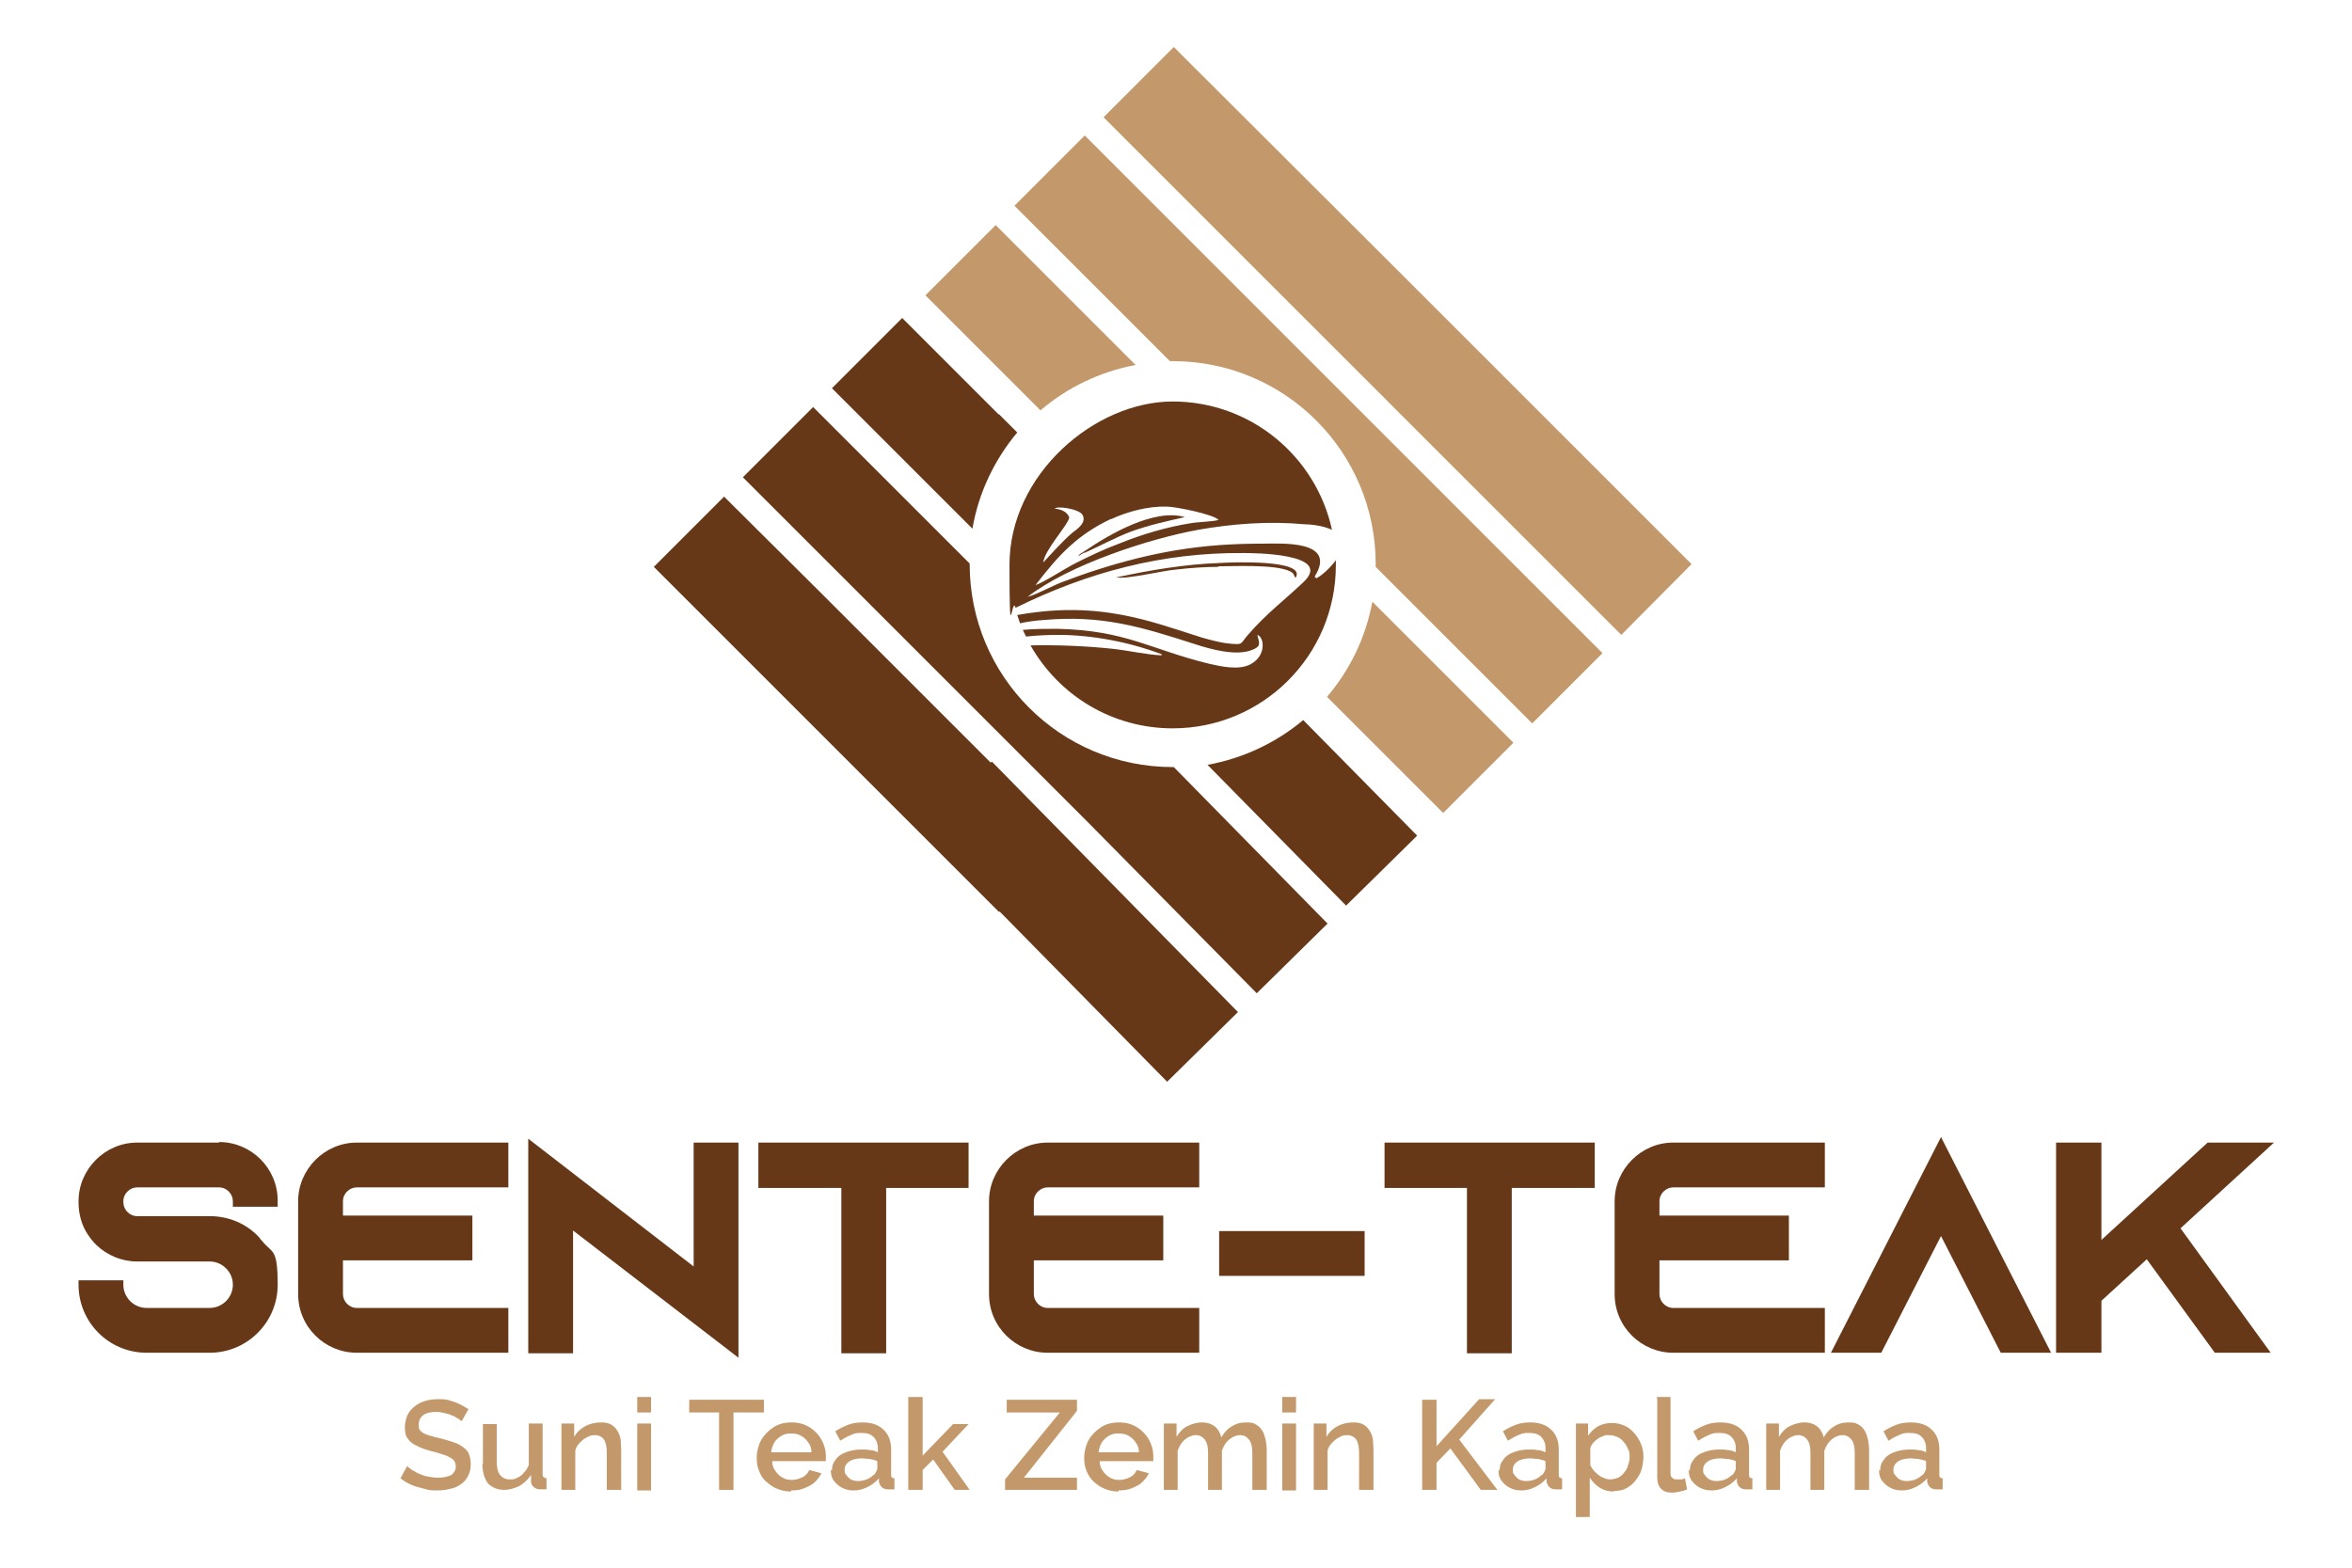 <?xml version="1.0" encoding="UTF-8" standalone="yes"?>
<svg id="Layer_1" data-name="Layer 1" xmlns="http://www.w3.org/2000/svg" version="1.1" viewBox="0 0 425.2 283.5">
  <defs>
    <style>
      .cls-1 {
        fill: #673817;
      }

      .cls-1, .cls-2 {
        stroke-width: 0px;
      }

      .cls-2 {
        fill: #c3996b;
      }
    </style>
  </defs>
  <path class="cls-1" d="M39.6,206.6h-14.8c-5.8,0-10.6,4.8-10.6,10.6v.2c0,2.2.6,4.3,1.8,6,.4.6.9,1.2,1.4,1.7,2,1.9,4.6,3,7.4,3h13.1c2.3,0,4.2,1.9,4.2,4.2s-1.9,4.2-4.2,4.2h-11.4c-2.3,0-4.2-1.9-4.2-4.2v-.8h-8.1v.8c0,6.8,5.5,12.3,12.3,12.3h11.4c6.8,0,12.3-5.5,12.3-12.3s-1-5.6-2.8-7.9c0,0-.1-.1-.2-.2,0,0-.2-.2-.2-.3-2.3-2.6-5.6-4-9.1-4h-13.1c-1.4,0-2.5-1.2-2.5-2.5v-.2c0-1.4,1.2-2.5,2.5-2.5h14.8c1.4,0,2.5,1.2,2.5,2.5v1h8.1v-1.1c0-5.9-4.8-10.6-10.6-10.6"/>
  <path class="cls-1" d="M53.9,217.2v16.8c0,5.9,4.8,10.6,10.6,10.6h27.4v-8.1h-27.4c-1.4,0-2.5-1.2-2.5-2.5v-6.1h23.4v-8.1h-23.4v-2.6c0-1.4,1.2-2.5,2.5-2.5h27.4v-8.1h-27.4c-5.8,0-10.6,4.8-10.6,10.6"/>
  <path class="cls-1" d="M178.8,217.2v16.8c0,5.9,4.8,10.6,10.6,10.6h27.4v-8.1h-27.4c-1.4,0-2.5-1.2-2.5-2.5v-6.1h23.4v-8.1h-23.4v-2.6c0-1.4,1.2-2.5,2.5-2.5h27.4v-8.1h-27.4c-5.8,0-10.6,4.8-10.6,10.6"/>
  <path class="cls-1" d="M291.9,217.2v16.8c0,5.9,4.8,10.6,10.6,10.6h27.4v-8.1h-27.4c-1.4,0-2.5-1.2-2.5-2.5v-6.1h23.4v-8.1h-23.4v-2.6c0-1.4,1.2-2.5,2.5-2.5h27.4v-8.1h-27.4c-5.8,0-10.6,4.8-10.6,10.6"/>
  <path class="cls-2" d="M83.3,256.9c-.2-.2-.4-.4-.7-.5-.3-.2-.6-.4-1-.5-.4-.2-.8-.3-1.3-.4-.5-.1-.9-.2-1.4-.2-1.1,0-1.9.2-2.4.6-.5.4-.8.9-.8,1.7s.1.9.4,1.2.7.5,1.3.7c.6.2,1.4.4,2.3.6,1.1.3,2.1.6,2.9.9.8.4,1.4.8,1.9,1.4.4.6.6,1.4.6,2.4s-.2,1.5-.5,2.1c-.3.6-.7,1.1-1.3,1.5-.6.4-1.2.7-1.9.8-.7.2-1.5.3-2.3.3s-1.6,0-2.4-.3c-.8-.2-1.6-.4-2.3-.7-.7-.3-1.4-.7-2-1.2l1.2-2.2c.2.2.5.4.9.7.4.2.8.5,1.3.7.5.2,1,.4,1.6.5.6.1,1.2.2,1.8.2,1,0,1.8-.2,2.4-.5.5-.4.8-.9.8-1.5s-.2-1-.5-1.3c-.4-.3-.9-.6-1.5-.8-.7-.2-1.5-.5-2.4-.7-1.1-.3-2-.6-2.7-1-.7-.3-1.3-.8-1.6-1.3-.4-.5-.5-1.2-.5-2.1s.3-2,.8-2.7c.5-.7,1.2-1.3,2.1-1.7.9-.4,1.9-.6,3-.6s1.4,0,2.1.2c.7.2,1.3.4,1.9.7.6.3,1.1.6,1.6.9l-1.2,2.1Z"/>
  <path class="cls-2" d="M87.3,264.8v-7.3h2.5v6.8c0,1.1.2,1.9.6,2.4s1,.8,1.7.8.9,0,1.4-.3c.5-.2.9-.5,1.2-.9.4-.4.7-.9.9-1.4v-7.5h2.5v9.1c0,.3,0,.5.2.6.1.1.3.2.5.2v2c-.3,0-.5,0-.6,0-.2,0-.3,0-.5,0-.5,0-.8-.1-1.2-.4-.3-.3-.5-.6-.5-1v-1.2c-.6.9-1.3,1.5-2.1,2-.9.4-1.8.7-2.8.7s-2.2-.4-2.9-1.2c-.6-.8-1-2-1-3.6"/>
  <path class="cls-2" d="M112.2,269.4h-2.5v-6.7c0-1.1-.2-1.9-.5-2.4-.4-.5-.9-.8-1.6-.8s-1,.1-1.5.4c-.5.2-.9.6-1.3,1-.4.4-.7.9-.8,1.4v7.1h-2.5v-12h2.3v2.4c.3-.5.7-1,1.2-1.4.5-.4,1.1-.7,1.7-.9.6-.2,1.3-.3,2-.3s1.3.1,1.8.4c.5.3.8.6,1.1,1.1.3.4.5,1,.6,1.6,0,.6.1,1.2.1,1.9v7.3Z"/>
  <path class="cls-2" d="M115.2,252.6h2.5v2.8h-2.5v-2.8ZM115.2,257.4h2.5v12.1h-2.5v-12.1Z"/>
  <path class="cls-2" d="M143,269.7c-.9,0-1.8-.2-2.5-.5-.8-.3-1.4-.8-2-1.3s-1-1.2-1.3-2c-.3-.7-.4-1.5-.4-2.4s.3-2.2.8-3.1c.5-.9,1.3-1.7,2.2-2.3.9-.6,2-.9,3.3-.9s2.3.3,3.3.9c.9.6,1.6,1.3,2.1,2.2.5.9.8,1.9.8,3s0,.4,0,.5c0,.2,0,.3,0,.4h-9.7c0,.7.2,1.3.6,1.8.3.5.8.9,1.3,1.2.5.3,1.1.4,1.7.4s1.3-.2,1.9-.5c.6-.3,1-.8,1.2-1.3l2.2.6c-.3.6-.7,1.1-1.2,1.6-.5.5-1.2.8-1.9,1.1-.7.3-1.5.4-2.4.4M139.4,262.6h7.3c0-.7-.2-1.3-.6-1.8-.3-.5-.8-.9-1.3-1.2-.5-.3-1.1-.4-1.8-.4s-1.2.1-1.7.4c-.5.3-1,.7-1.3,1.2-.3.5-.5,1.1-.6,1.8"/>
  <path class="cls-2" d="M150.4,265.9c0-.8.2-1.4.7-2,.4-.6,1-1,1.8-1.3.8-.3,1.7-.5,2.7-.5s1.1,0,1.6.1c.6,0,1.1.2,1.5.4v-.8c0-.8-.3-1.5-.8-2s-1.2-.7-2.2-.7-1.3.1-1.9.4c-.6.2-1.2.6-1.9,1l-.9-1.7c.8-.5,1.6-.9,2.4-1.2.8-.3,1.7-.4,2.5-.4,1.6,0,2.9.4,3.8,1.3.9.8,1.4,2,1.4,3.6v4.4c0,.3,0,.5.1.6,0,.1.3.2.5.2v2c-.2,0-.4,0-.6,0-.2,0-.3,0-.5,0-.5,0-.9-.1-1.2-.4-.3-.3-.4-.6-.5-.9v-.7c-.6.7-1.3,1.2-2.1,1.6-.8.4-1.6.6-2.5.6s-1.5-.2-2.1-.5c-.6-.3-1.1-.8-1.5-1.3-.4-.6-.5-1.2-.5-1.9M158,266.7c.2-.2.3-.4.4-.6.1-.2.2-.4.2-.5v-1.4c-.4-.2-.9-.3-1.4-.4-.5,0-.9-.1-1.4-.1-.9,0-1.7.2-2.2.5-.6.4-.9.9-.9,1.5s0,.7.3,1c.2.3.5.6.8.8.4.2.8.3,1.3.3s1.1-.1,1.6-.3c.5-.2.9-.5,1.2-.8"/>
  <path class="cls-2" d="M202.2,269.7c-.9,0-1.8-.2-2.5-.5-.8-.3-1.4-.8-2-1.3-.6-.6-1-1.2-1.3-2-.3-.7-.4-1.5-.4-2.4s.3-2.2.8-3.1c.5-.9,1.3-1.7,2.2-2.3.9-.6,2-.9,3.3-.9s2.3.3,3.3.9c.9.6,1.6,1.3,2.1,2.2.5.9.8,1.9.8,3s0,.4,0,.5c0,.2,0,.3,0,.4h-9.7c0,.7.2,1.3.6,1.8.3.5.8.9,1.3,1.2.5.3,1.1.4,1.7.4s1.3-.2,1.9-.5c.6-.3,1-.8,1.2-1.3l2.2.6c-.3.6-.7,1.1-1.2,1.6-.5.5-1.2.8-1.9,1.1-.7.3-1.5.4-2.4.4M198.6,262.6h7.3c0-.7-.2-1.3-.6-1.8-.3-.5-.8-.9-1.3-1.2-.5-.3-1.1-.4-1.8-.4s-1.2.1-1.7.4c-.5.3-1,.7-1.3,1.2-.3.5-.5,1.1-.6,1.8"/>
  <path class="cls-2" d="M228.9,269.4h-2.5v-6.7c0-1.1-.2-1.9-.6-2.4-.4-.5-.9-.8-1.6-.8s-1.4.3-2,.8c-.6.5-1,1.2-1.3,2v7.1h-2.5v-6.7c0-1.1-.2-1.9-.6-2.4-.4-.5-.9-.8-1.6-.8s-1.4.3-2,.8c-.6.5-1,1.2-1.3,2v7.1h-2.5v-12h2.3v2.4c.5-.8,1.1-1.5,1.9-1.9.8-.4,1.7-.7,2.7-.7s1.8.3,2.4.8.9,1.2,1.1,1.9c.5-.9,1.2-1.6,1.9-2,.8-.5,1.6-.7,2.6-.7s1.3.1,1.8.4c.5.3.8.6,1.1,1.1.3.4.4,1,.6,1.6.1.6.2,1.2.2,1.9v7.3Z"/>
  <path class="cls-2" d="M231.8,252.6h2.5v2.8h-2.5v-2.8ZM231.8,257.4h2.5v12.1h-2.5v-12.1Z"/>
  <path class="cls-2" d="M248.2,269.4h-2.5v-6.7c0-1.1-.2-1.9-.5-2.4-.4-.5-.9-.8-1.6-.8s-1,.1-1.5.4c-.5.2-.9.6-1.3,1-.4.4-.7.9-.8,1.4v7.1h-2.5v-12h2.3v2.4c.3-.5.7-1,1.2-1.4.5-.4,1.1-.7,1.7-.9.6-.2,1.3-.3,2-.3s1.3.1,1.8.4c.5.3.8.6,1.1,1.1.3.4.5,1,.6,1.6,0,.6.1,1.2.1,1.9v7.3Z"/>
  <path class="cls-2" d="M271.1,265.9c0-.8.2-1.4.7-2,.4-.6,1-1,1.8-1.3.8-.3,1.7-.5,2.7-.5s1.1,0,1.6.1c.6,0,1.1.2,1.5.4v-.8c0-.8-.3-1.5-.8-2-.5-.5-1.2-.7-2.2-.7s-1.3.1-1.9.4c-.6.2-1.2.6-1.9,1l-.9-1.7c.8-.5,1.6-.9,2.4-1.2.8-.3,1.7-.4,2.5-.4,1.6,0,2.9.4,3.8,1.3.9.8,1.4,2,1.4,3.6v4.4c0,.3,0,.5.1.6,0,.1.3.2.5.2v2c-.2,0-.4,0-.6,0-.2,0-.3,0-.5,0-.5,0-.9-.1-1.2-.4-.3-.3-.4-.6-.5-.9v-.7c-.6.7-1.3,1.2-2.1,1.6-.8.4-1.6.6-2.5.6s-1.5-.2-2.1-.5c-.6-.3-1.1-.8-1.5-1.3-.4-.6-.5-1.2-.5-1.9M278.8,266.7c.2-.2.3-.4.4-.6.1-.2.2-.4.2-.5v-1.4c-.4-.2-.9-.3-1.4-.4-.5,0-.9-.1-1.4-.1-.9,0-1.7.2-2.2.5-.6.4-.9.9-.9,1.5s0,.7.3,1c.2.3.5.6.8.8.4.2.8.3,1.3.3s1.1-.1,1.6-.3c.5-.2.9-.5,1.2-.8"/>
  <path class="cls-2" d="M291.8,269.7c-1,0-1.8-.2-2.6-.7s-1.3-1.1-1.8-1.8v7.1h-2.5v-16.9h2.2v2.2c.5-.7,1.1-1.3,1.8-1.7.7-.4,1.6-.6,2.5-.6s1.6.2,2.3.5c.7.3,1.3.8,1.8,1.4.5.6.9,1.2,1.2,2,.3.7.4,1.5.4,2.3s-.2,2.2-.7,3.1c-.5.9-1.1,1.7-1.9,2.2-.8.6-1.7.8-2.8.8M291,267.5c.5,0,1-.1,1.5-.3.4-.2.8-.5,1.1-.9.3-.4.6-.8.7-1.3.2-.5.3-1,.3-1.5s0-1.1-.3-1.5c-.2-.5-.4-.9-.8-1.3-.3-.4-.7-.7-1.2-.9-.5-.2-.9-.3-1.5-.3s-.7,0-1,.2c-.4.1-.7.3-1,.5-.3.2-.6.5-.8.7-.2.3-.4.6-.5.9v3.1c.2.5.5.9.9,1.3.4.4.8.7,1.2.9.5.2.9.4,1.4.4"/>
  <path class="cls-2" d="M299.5,252.6h2.5v13.4c0,.6,0,1,.3,1.2.2.2.4.3.7.3s.6,0,.9,0c.3,0,.5-.1.7-.2l.4,2c-.4.2-.8.3-1.3.4-.5.1-1,.2-1.4.2-.9,0-1.5-.2-2-.7-.5-.5-.7-1.2-.7-2v-14.3Z"/>
  <path class="cls-2" d="M305.5,265.9c0-.8.2-1.4.7-2,.4-.6,1-1,1.8-1.3.8-.3,1.7-.5,2.7-.5s1.1,0,1.6.1c.6,0,1.1.2,1.5.4v-.8c0-.8-.3-1.5-.8-2-.5-.5-1.2-.7-2.2-.7s-1.3.1-1.9.4c-.6.2-1.2.6-1.9,1l-.9-1.7c.8-.5,1.6-.9,2.4-1.2.8-.3,1.7-.4,2.5-.4,1.6,0,2.9.4,3.8,1.3.9.8,1.4,2,1.4,3.6v4.4c0,.3,0,.5.1.6,0,.1.3.2.5.2v2c-.2,0-.4,0-.6,0-.2,0-.3,0-.5,0-.5,0-.9-.1-1.2-.4-.3-.3-.4-.6-.5-.9v-.7c-.6.7-1.3,1.2-2.1,1.6-.8.4-1.6.6-2.5.6s-1.5-.2-2.1-.5c-.6-.3-1.1-.8-1.5-1.3-.4-.6-.5-1.2-.5-1.9M313.2,266.7c.2-.2.3-.4.4-.6.1-.2.2-.4.2-.5v-1.4c-.4-.2-.9-.3-1.4-.4-.5,0-.9-.1-1.4-.1-.9,0-1.7.2-2.2.5-.6.4-.9.9-.9,1.5s0,.7.3,1c.2.3.5.6.8.8.4.2.8.3,1.3.3s1.1-.1,1.6-.3c.5-.2.9-.5,1.2-.8"/>
  <path class="cls-2" d="M337.8,269.4h-2.5v-6.7c0-1.1-.2-1.9-.6-2.4-.4-.5-.9-.8-1.6-.8s-1.4.3-2,.8c-.6.5-1,1.2-1.3,2v7.1h-2.5v-6.7c0-1.1-.2-1.9-.6-2.4-.4-.5-.9-.8-1.6-.8s-1.4.3-2,.8c-.6.5-1,1.2-1.3,2v7.1h-2.5v-12h2.3v2.4c.5-.8,1.1-1.5,1.9-1.9.8-.4,1.7-.7,2.7-.7s1.8.3,2.4.8.9,1.2,1.1,1.9c.5-.9,1.2-1.6,1.9-2,.8-.5,1.6-.7,2.6-.7s1.3.1,1.8.4c.5.3.8.6,1.1,1.1.3.4.4,1,.6,1.6.1.6.2,1.2.2,1.9v7.3Z"/>
  <path class="cls-2" d="M339.9,265.9c0-.8.2-1.4.7-2,.4-.6,1-1,1.8-1.3.8-.3,1.7-.5,2.7-.5s1.1,0,1.6.1c.6,0,1.1.2,1.5.4v-.8c0-.8-.3-1.5-.8-2-.5-.5-1.2-.7-2.2-.7s-1.3.1-1.9.4c-.6.2-1.2.6-1.9,1l-.9-1.7c.8-.5,1.6-.9,2.4-1.2.8-.3,1.7-.4,2.5-.4,1.6,0,2.9.4,3.8,1.3.9.8,1.4,2,1.4,3.6v4.4c0,.3,0,.5.1.6,0,.1.3.2.5.2v2c-.2,0-.4,0-.6,0-.2,0-.3,0-.5,0-.5,0-.9-.1-1.2-.4-.3-.3-.4-.6-.5-.9v-.7c-.6.7-1.3,1.2-2.1,1.6-.8.4-1.6.6-2.5.6s-1.5-.2-2.1-.5c-.6-.3-1.1-.8-1.5-1.3-.4-.6-.5-1.2-.5-1.9M347.6,266.7c.2-.2.3-.4.4-.6.1-.2.2-.4.2-.5v-1.4c-.4-.2-.9-.3-1.4-.4-.5,0-.9-.1-1.4-.1-.9,0-1.7.2-2.2.5-.6.4-.9.9-.9,1.5s0,.7.3,1c.2.3.5.6.8.8.4.2.8.3,1.3.3s1.1-.1,1.6-.3c.5-.2.9-.5,1.2-.8"/>
  <path class="cls-2" d="M248.7,102c0,.2,0,.4,0,.5l21.5,21.5,6.8,6.8,12.7-12.7-44.9-44.9-6.8-6.8-41.9-41.9h0s-12.7,12.7-12.7,12.7h0l28.1,28.1c.2,0,.4,0,.5,0,20.3,0,36.7,16.4,36.7,36.7"/>
  <path class="cls-2" d="M254.1,140.2l6.8,6.8,12.7-12.7-25.5-25.5c-1.2,6.5-4.1,12.4-8.2,17.2l14.2,14.2Z"/>
  <path class="cls-2" d="M180,40.7h0s-12.7,12.7-12.7,12.7h0l20.8,20.8c4.8-4.1,10.7-7,17.2-8.2l-25.3-25.3Z"/>
  <path class="cls-1" d="M175.3,102s0,0,0-.1l-10.8-10.8-17.5-17.5-12.7,12.7,44.9,44.9h0s17.5,17.5,17.5,17.5h0c0,0,30.5,30.9,30.5,30.9l12.8-12.6-27.8-28.3c0,0-.1,0-.2,0-20.3,0-36.7-16.4-36.7-36.7"/>
  <path class="cls-1" d="M180.6,75h0l-17.5-17.5-12.7,12.7,25.4,25.4c1.1-6.5,4-12.5,8.1-17.4l-3.4-3.4Z"/>
  <path class="cls-1" d="M243.4,163.7l12.8-12.6-20.6-20.9c-4.9,4.1-10.8,6.9-17.3,8.1l25.1,25.5Z"/>
  <path class="cls-1" d="M220.2,102.4c2.6,0,10.4-.4,13,.9.8.4.6.6,1,1.2,2.3-3.5-12.5-2.8-13.7-2.7-6.2.2-12.6,1.3-18.7,2.6,1.8.4,8.3-1.2,10.7-1.4,2.6-.3,5.2-.5,7.8-.5"/>
  <path class="cls-1" d="M196,100c2.9-1.3,5.4-2.7,8.5-3.9,3.4-1.2,6.2-1.8,9.7-2.6-5.5-1.6-13.5,3-18.2,6.2l-.8.5-.3.4.3-.2.8-.5Z"/>
  <path class="cls-1" d="M237.9,104.4c-.2,0-.2,0-.2-.2,4.1-6.6-6.2-5.9-9.3-5.9-5.4,0-10.4.3-15.8,1.2-4.8.8-9.5,2-14.2,3.5-2.2.7-4.4,1.5-6.5,2.3-1.6.6-4.7,2.3-6.1,2.6h0c7.5-5.8,22-10.5,30.8-12.1,6.2-1.1,12.9-1.6,19.2-1,1,0,3.3.2,5,1-2.9-13.3-14.7-23.2-28.8-23.2s-29.5,13.2-29.5,29.5.4,5.3,1.1,7.8c13.2-6.5,26.6-10,41.1-9.9,1.6,0,16.6,0,10.9,5.3-3.6,3.4-6.5,5.5-10,9.5-1.4,1.6-.8,1.8-3.1,1.6-1.3-.1-2.5-.4-3.7-.7-2.4-.6-4.7-1.5-7.1-2.2-10.2-3.3-18-4-27.8-2.3.2.5.3,1,.5,1.5,1.4-.3,2.8-.5,4.4-.6,10.4-.9,17.4,1.2,27.3,4.4,2.8.9,7.4,2.2,10.3,1,1.6-.6,1.3-1.2.9-2.7,1.3.4,1.7,3.9-1.4,5.4-2.1,1-5.2.3-7.4-.2-10.6-2.6-14.9-6-27.3-6.3-2.1,0-4.2,0-6.3.2.2.4.4.8.6,1.2,1.9-.2,3.9-.3,5.8-.3,6.1,0,12.9,1.3,18.7,3.5v.2c-2.7-.1-6.1-.9-9-1.2-4.8-.5-9.8-.7-14.7-.6,5.1,9,14.7,15,25.7,15,16.3,0,29.5-13.2,29.5-29.5s0-.6,0-.9c-1.1,1.5-2.7,2.9-3.6,3.3M190.7,92c.2-.6,4.4,0,5,1.1.8,1.4-1,2.6-1.8,3.2-1.7,1.4-5.1,5.2-5.3,5.4h0c.2-2.2,4.5-6.8,4.7-8.1-.3-1.1-1.7-1.6-2.6-1.6M200.8,93.9c3-1.4,6.8-2.4,10.1-2.3,1.6,0,8.5,1.4,9.4,2.4-.7.3-4,.4-5,.6-4.4.7-8.8,2-13,3.7-2.7,1-5.2,2.2-7.8,3.5-2,1-5.6,3.4-7.3,4h0c4.3-5.6,7.6-9.1,13.7-12"/>
  <polygon class="cls-1" points="125.4 229 95.5 205.9 95.5 244.7 103.6 244.7 103.6 222.5 133.5 245.5 133.5 206.6 125.4 206.6 125.4 229"/>
  <polygon class="cls-1" points="137.1 214.8 152.1 214.8 152.1 244.7 160.2 244.7 160.2 214.8 175.1 214.8 175.1 206.6 137.1 206.6 137.1 214.8"/>
  <polygon class="cls-1" points="250.3 214.8 265.2 214.8 265.2 244.7 273.3 244.7 273.3 214.8 288.3 214.8 288.3 206.6 250.3 206.6 250.3 214.8"/>
  <polygon class="cls-1" points="331 244.6 340.1 244.6 350.9 223.5 361.7 244.6 370.8 244.6 350.9 205.6 331 244.6"/>
  <polygon class="cls-1" points="411.1 206.6 399.1 206.6 379.9 224.2 379.9 206.6 371.7 206.6 371.7 244.6 379.9 244.6 379.9 235.2 388.1 227.7 400.4 244.6 410.5 244.6 394.2 222.1 411.1 206.6"/>
  <polygon class="cls-2" points="138.1 255.4 132.6 255.4 132.6 269.4 130 269.4 130 255.4 124.6 255.4 124.6 253.1 138.1 253.1 138.1 255.4"/>
  <polygon class="cls-2" points="172.6 269.4 168.7 263.9 166.8 265.8 166.8 269.4 164.2 269.4 164.2 252.6 166.8 252.6 166.8 263.2 172.3 257.5 175.1 257.5 170.4 262.5 175.3 269.4 172.6 269.4"/>
  <polygon class="cls-2" points="181.7 267.5 191.6 255.4 182 255.4 182 253.1 194.7 253.1 194.7 255.1 185.1 267.2 194.7 267.2 194.7 269.4 181.7 269.4 181.7 267.5"/>
  <polygon class="cls-2" points="257.1 269.4 257.1 253.1 259.7 253.1 259.7 261.5 267.4 253 270.3 253 263.8 260.3 270.7 269.4 267.7 269.4 262.2 261.9 259.7 264.5 259.7 269.4 257.1 269.4"/>
  <polygon class="cls-2" points="266.4 62.6 254.1 50.3 212.2 8.5 199.5 21.2 199.5 21.2 244.4 66.1 286.3 108 293.1 114.8 305.8 102 266.4 62.6"/>
  <polygon class="cls-1" points="179.1 137.9 148.4 107.2 130.9 89.8 118.2 102.5 163.1 147.4 180.6 164.9 180.7 164.8 211 195.6 223.8 183 179.3 137.7 179.1 137.9"/>
  <rect class="cls-1" x="220.4" y="222.6" width="26.3" height="8.1"/>
</svg>